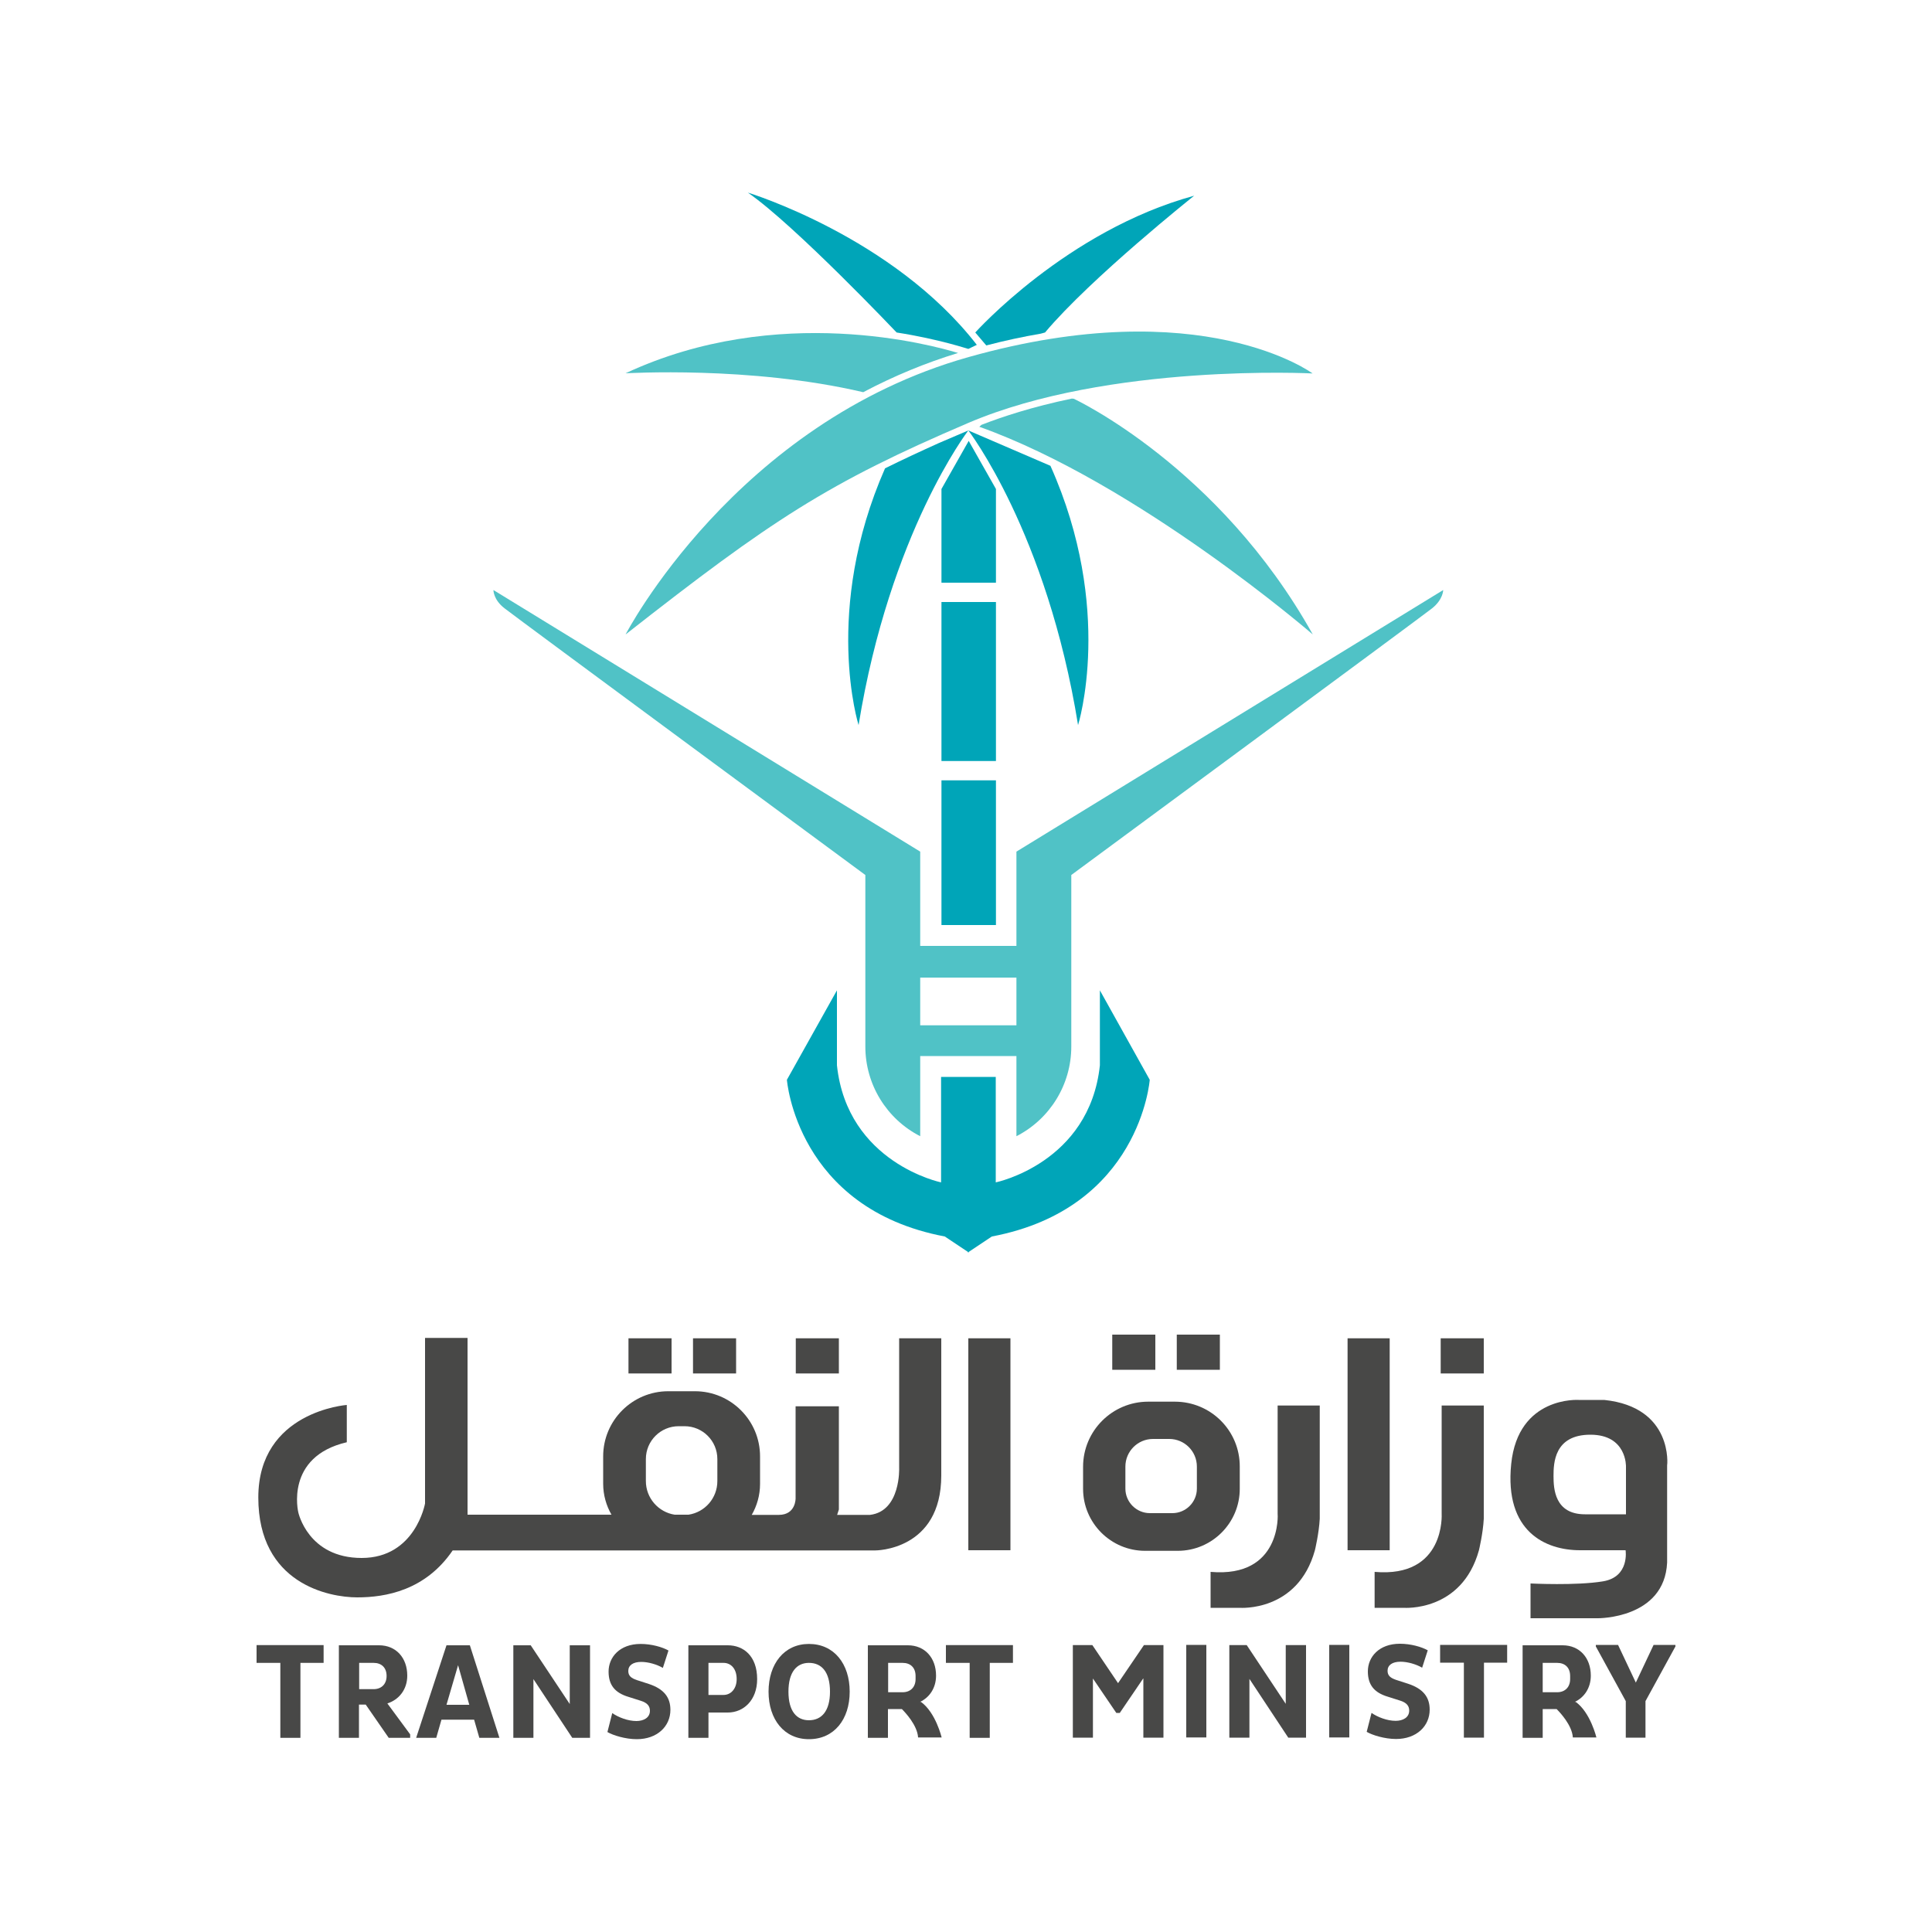 <?xml version="1.0" encoding="utf-8"?>
<!-- Generator: Adobe Illustrator 22.0.1, SVG Export Plug-In . SVG Version: 6.00 Build 0)  -->
<svg version="1.1" id="Layer_1" xmlns="http://www.w3.org/2000/svg" xmlns:xlink="http://www.w3.org/1999/xlink" x="0px" y="0px"
	 viewBox="0 0 1000 1000" style="enable-background:new 0 0 1000 1000;" xml:space="preserve">
<style type="text/css">
	.st0{fill:#00A5B8;}
	.st1{fill:#50C2C6;}
	.st2{fill:#484847;}
</style>
<g>
	<g>
		<g>
			<polygon class="st0" points="487.3,403.9 487.3,478.8 501.4,478.8 515.5,478.8 515.5,403.9 501.4,403.9 			"/>
			<polygon class="st0" points="487.3,311.6 487.3,393.9 501.4,393.9 515.5,393.9 515.5,311.6 501.4,311.6 			"/>
			<polygon class="st0" points="501.4,228.2 487.3,253.1 487.3,301.6 501.4,301.6 515.5,301.6 515.5,253.1 			"/>
		</g>
		<path class="st0" d="M458.1,242.4c-32.4,73.7-13.7,132.9-13.7,132.9c16.2-99.8,56.8-152.5,56.8-152.5l-15.2,6.5
			C476,233.8,466.8,238.1,458.1,242.4z"/>
		<path class="st1" d="M323.8,328.4c0,0,56.8-109.6,177.6-143.6s178,8.5,178,8.5s-105.4-5.5-178.2,25.6S399.4,269.1,323.8,328.4z"/>
		<path class="st1" d="M526.1,440.8v48.8h-24.9h-24.9v-48.8L255.4,305.4c0,0-0.1,5,5.8,9.5c5.8,4.6,186.7,138,186.7,138v88.8
			c0,19.6,11,37.5,28.4,46.4l0,0v-41.5h24.9h24.9v41.5c17.4-8.9,28.4-26.8,28.4-46.4v-88.8c0,0,180.9-133.4,186.7-138
			c5.8-4.6,5.8-9.5,5.8-9.5L526.1,440.8z M526.1,530.7h-24.9h-24.9V506h24.9h24.9V530.7z"/>
		<path class="st0" d="M569.3,512.6v38.8c-5.4,50.6-53.9,60.6-53.9,60.6v-54.6h-13.9H501h-13.9V612c0,0-48.5-10-53.9-60.6v-38.8
			l-25.9,46.3c0,0,5,66.6,81.7,81.1l12,8v0.3l0.2-0.1l0.2,0.1V648l12-8c76.8-14.5,81.7-81.1,81.7-81.1L569.3,512.6z"/>
		<path class="st0" d="M501.2,222.8c0,0,40.7,52.7,56.8,152.5c0,0,18.9-60-14.3-134.2L501.2,222.8z"/>
		<path class="st1" d="M446.8,203c15.9-8.4,32.3-15.2,49.1-20.3c-12.8-3.9-93.3-26.3-172.1,10.5C323.8,193.3,388,189.2,446.8,203z"
			/>
		<path class="st0" d="M464.1,172.1c0,0-52.7-55.6-77-72.4c0,0,75.1,22.8,118.5,78.8l-4.4,2.1C501.2,180.7,486.5,175.6,464.1,172.1z
			"/>
		<path class="st0" d="M538.7,172.7c1.4-0.4,2.2-0.6,2.2-0.6c23.9-28.4,77.2-70.8,77.2-70.8c-66,18-113.3,70.8-113.3,70.8l5.7,6.7
			C520,176.3,529.4,174.3,538.7,172.7z"/>
		<path class="st1" d="M555.8,206.4l-1-0.1c-20.6,4.3-36,9.4-46.8,13.6l-1.1,1c82.2,29.3,172.6,107.5,172.6,107.5
			C630.9,241.3,555.8,206.4,555.8,206.4z"/>
	</g>
	<path class="st2" d="M608.1,725.5h-13.8c-18.6,0-33.7,15.1-33.7,33.7v11.4c0,17.7,14.4,32.1,32.1,32.1h16.9
		c17.7,0,32.1-14.4,32.1-32.1v-11.4C641.8,740.5,626.7,725.5,608.1,725.5z M619.5,770.5c0,7-5.7,12.7-12.7,12.7h-11.6
		c-7,0-12.7-5.7-12.7-12.7v-11.4c0-7.9,6.4-14.3,14.3-14.3h8.4c7.9,0,14.3,6.4,14.3,14.3V770.5z"/>
	<path class="st2" d="M626.6,813.6v18.6h15.1c0,0,30,2.3,38.9-29.8c0,0,2.1-8.7,2.5-16.3v-58.6h-21.8v56
		C661.4,783.5,663.4,816.8,626.6,813.6z"/>
	<path class="st2" d="M711.5,813.6v18.6h15.1c0,0,30,2.3,38.9-29.8c0,0,2.1-8.7,2.5-16.3v-58.6h-21.8v56
		C746.2,783.5,748.3,816.8,711.5,813.6z"/>
	<rect x="697.5" y="692.7" class="st2" width="21.8" height="109.7"/>
	<rect x="501.2" y="692.7" class="st2" width="21.8" height="109.7"/>
	<path class="st2" d="M465.4,692.7v54.9v12.2c0,0,0.9,22.4-15.1,24.3h-17l0.9-2.8v-53.4h-22.4v47.6c0,0,0.2,8.6-8.7,8.6
		c-8.8,0-13.1,0-13.1,0h-0.9c2.7-4.7,4.3-10.2,4.3-16v-14.3c0-18.6-15.1-33.7-33.7-33.7h-13.8c-18.6,0-33.7,15.1-33.7,33.7V768
		c0,5.8,1.6,11.3,4.3,16H242v-91.5h-22v85.7c0,0-5,28.2-32.8,28.2s-32.8-23.6-32.8-23.6s-7.1-28.8,25.1-36.3v-19.3
		c0,0-45.8,3.3-45.8,47.9s36.5,51.7,51.2,51.7c14.7,0,35.3-3.6,49.4-24.3H453c0,0,34.2,0.2,34.2-38.8v-16.1v-54.9H465.4z
		 M371.3,766.6c0,8.8-6.4,16.1-14.9,17.4h-7.2c-8.4-1.3-14.9-8.6-14.9-17.4v-11.4c0-9.4,7.6-17,17-17h3c9.4,0,17,7.6,17,17V766.6z"
		/>
	<rect x="411.9" y="692.7" class="st2" width="22.3" height="18.2"/>
	<rect x="358.7" y="692.7" class="st2" width="22.3" height="18.2"/>
	<rect x="325.3" y="692.7" class="st2" width="22.3" height="18.2"/>
	<rect x="609.1" y="690.8" class="st2" width="22.3" height="18.2"/>
	<rect x="745.7" y="692.7" class="st2" width="22.3" height="18.2"/>
	<rect x="575.7" y="690.8" class="st2" width="22.3" height="18.2"/>
	<path class="st2" d="M830.3,724.6h-13.2c0,0-31.3-2.1-34.9,33.1s17.9,44.7,35.6,44.7h23.6c0,0,2.2,13.8-11.7,16.1
		c-13.8,2.3-37.5,1.1-37.5,1.1v18h34.9c0,0,34.4,0.3,35.8-28.8v-50.3C863,758.7,866.2,728.3,830.3,724.6z M841.6,759.1v24.7h-21.2
		c-15.7,0-16.3-13.2-16.3-19.8c0-6.6,0.3-21.4,19.1-21.4C842.1,742.6,841.6,759.1,841.6,759.1z"/>
	<path class="st2" d="M591.7,868.8l-12.1,17.8h-1.8l-12.1-17.8v30.6h-10.4v-47.9h10.1l13.3,19.7l13.4-19.7h10.1v47.9h-10.4V868.8z"
		/>
	<path class="st2" d="M614,851.4h10.4v47.9H614V851.4z"/>
	<path class="st2" d="M646.7,869v30.4h-10.4v-47.9h9l20.2,30.4v-30.4h10.5v47.9h-9.2L646.7,869z"/>
	<path class="st2" d="M688,851.4h10.4v47.9H688V851.4z"/>
	<path class="st2" d="M709.9,886.6c3.2,2.2,8.1,4.1,12.5,4.1c3.7,0,7-1.7,7-5.3c0-2.3-1.2-4.1-4.8-5.2l-6.3-2
		c-7-2.1-10.3-6.1-10.3-13.1c0-7.4,5.7-14.3,16.6-14.3c5.6,0,11.2,1.6,14.4,3.4l-2.9,9c-3.1-1.8-7.5-3.1-11.2-3.1
		c-4.3,0-6.7,1.8-6.7,4.7c0,2.5,1.5,3.7,4.4,4.7l6.2,2c7.9,2.6,11.2,7,11.2,13.4c0,8.6-6.9,15.2-17.4,15.2c-5.9,0-12.3-2-15.2-3.7
		L709.9,886.6z"/>
	<path class="st2" d="M768.1,860.6v38.8h-10.4v-38.8h-12.3v-9.2h34.7v9.2H768.1z"/>
	<path class="st2" d="M841.5,880.5L826,852.2v-0.8h11.5l9.2,19.5l9.2-19.5h11.3v0.8l-15.5,28.3v18.9h-10.2V880.5z"/>
	<g>
		<path class="st2" d="M155.5,860.7v38.8h-10.4v-38.8h-12.3v-9.2h34.7v9.2H155.5z"/>
		<path class="st2" d="M175.5,851.6h20.7c8.8,0,14.6,6.5,14.6,15.7c0,7.3-4.4,12.5-10.3,14.4l11.8,16v1.8h-11.1l-11.9-17.2h-3.5
			v17.2h-10.4V851.6z M185.9,860.7v13.6h7.5c4,0,6.7-2.6,6.7-6.8c0-4.4-2.7-6.8-6.7-6.8H185.9z"/>
		<path class="st2" d="M231.1,851.6h12.1l15.3,47.9h-10.4l-2.7-9.4h-16.9l-2.7,9.4h-10.4L231.1,851.6z M231.1,882.4h11.8l-5.8-20.5
			L231.1,882.4z"/>
		<path class="st2" d="M276.1,869.1v30.4h-10.4v-47.9h9l20.2,30.4v-30.4h10.5v47.9h-9.2L276.1,869.1z"/>
		<path class="st2" d="M316.9,886.7c3.2,2.2,8.1,4.1,12.5,4.1c3.7,0,7-1.7,7-5.3c0-2.3-1.2-4.1-4.8-5.2l-6.3-2
			c-7-2.1-10.3-6.1-10.3-13.1c0-7.4,5.7-14.3,16.6-14.3c5.6,0,11.2,1.6,14.4,3.4l-2.9,9c-3.1-1.8-7.5-3.1-11.2-3.1
			c-4.3,0-6.7,1.8-6.7,4.7c0,2.5,1.5,3.7,4.4,4.7l6.2,2c7.9,2.6,11.2,7,11.2,13.4c0,8.6-6.9,15.2-17.4,15.2c-5.9,0-12.3-2-15.2-3.7
			L316.9,886.7z"/>
		<path class="st2" d="M356.3,851.6h20.4c8.1,0,15.2,5.5,15.2,17.5c0,10.9-7,17.3-15.2,17.3h-10v13.1h-10.4V851.6z M366.7,860.7
			v16.6h7.8c3.8,0,6.8-3.2,6.8-8.2c0-5.4-3-8.4-6.8-8.4H366.7z"/>
		<path class="st2" d="M418.7,850.9c13,0,21.1,10.3,21.1,24.7c0,14.4-8.1,24.6-21.1,24.6c-12.8,0-20.9-10.2-20.9-24.6
			C397.8,861.2,405.9,850.9,418.7,850.9z M418.7,890.4c6.5,0,10.9-4.7,10.9-14.8c0-10.3-4.4-14.9-10.9-14.9
			c-6.3,0-10.6,4.7-10.6,14.9C408.1,885.8,412.4,890.4,418.7,890.4z"/>
		<path class="st2" d="M512.3,860.7v38.8h-10.4v-38.8h-12.3v-9.2h34.7v9.2H512.3z"/>
	</g>
	<path class="st2" d="M476.7,880.9l-0.5,0c4.9-2.3,8.3-7.2,8.3-13.6c0-9.2-5.8-15.7-14.6-15.7h-20.7v47.9h10.4v-14.9h7.2
		c1.6,1.6,8,8.3,8.4,14.7h12.2C487.4,899.4,484.4,886.5,476.7,880.9z M459.7,862.3v-1.6h7.5c4,0,6.7,2.4,6.7,6.8v1.6
		c0,4.2-2.7,6.8-6.7,6.8h-7.5V862.3z"/>
	<path class="st2" d="M815.6,880.9l-0.5,0c4.9-2.3,8.3-7.2,8.3-13.6c0-9.2-5.8-15.7-14.6-15.7h-20.7v47.9h10.4v-14.9h7.2
		c1.6,1.6,8,8.3,8.4,14.7h12.2C826.3,899.4,823.3,886.5,815.6,880.9z M798.5,862.3v-1.6h7.5c4,0,6.7,2.4,6.7,6.8v1.6
		c0,4.2-2.7,6.8-6.7,6.8h-7.5V862.3z"/>
</g>
</svg>
